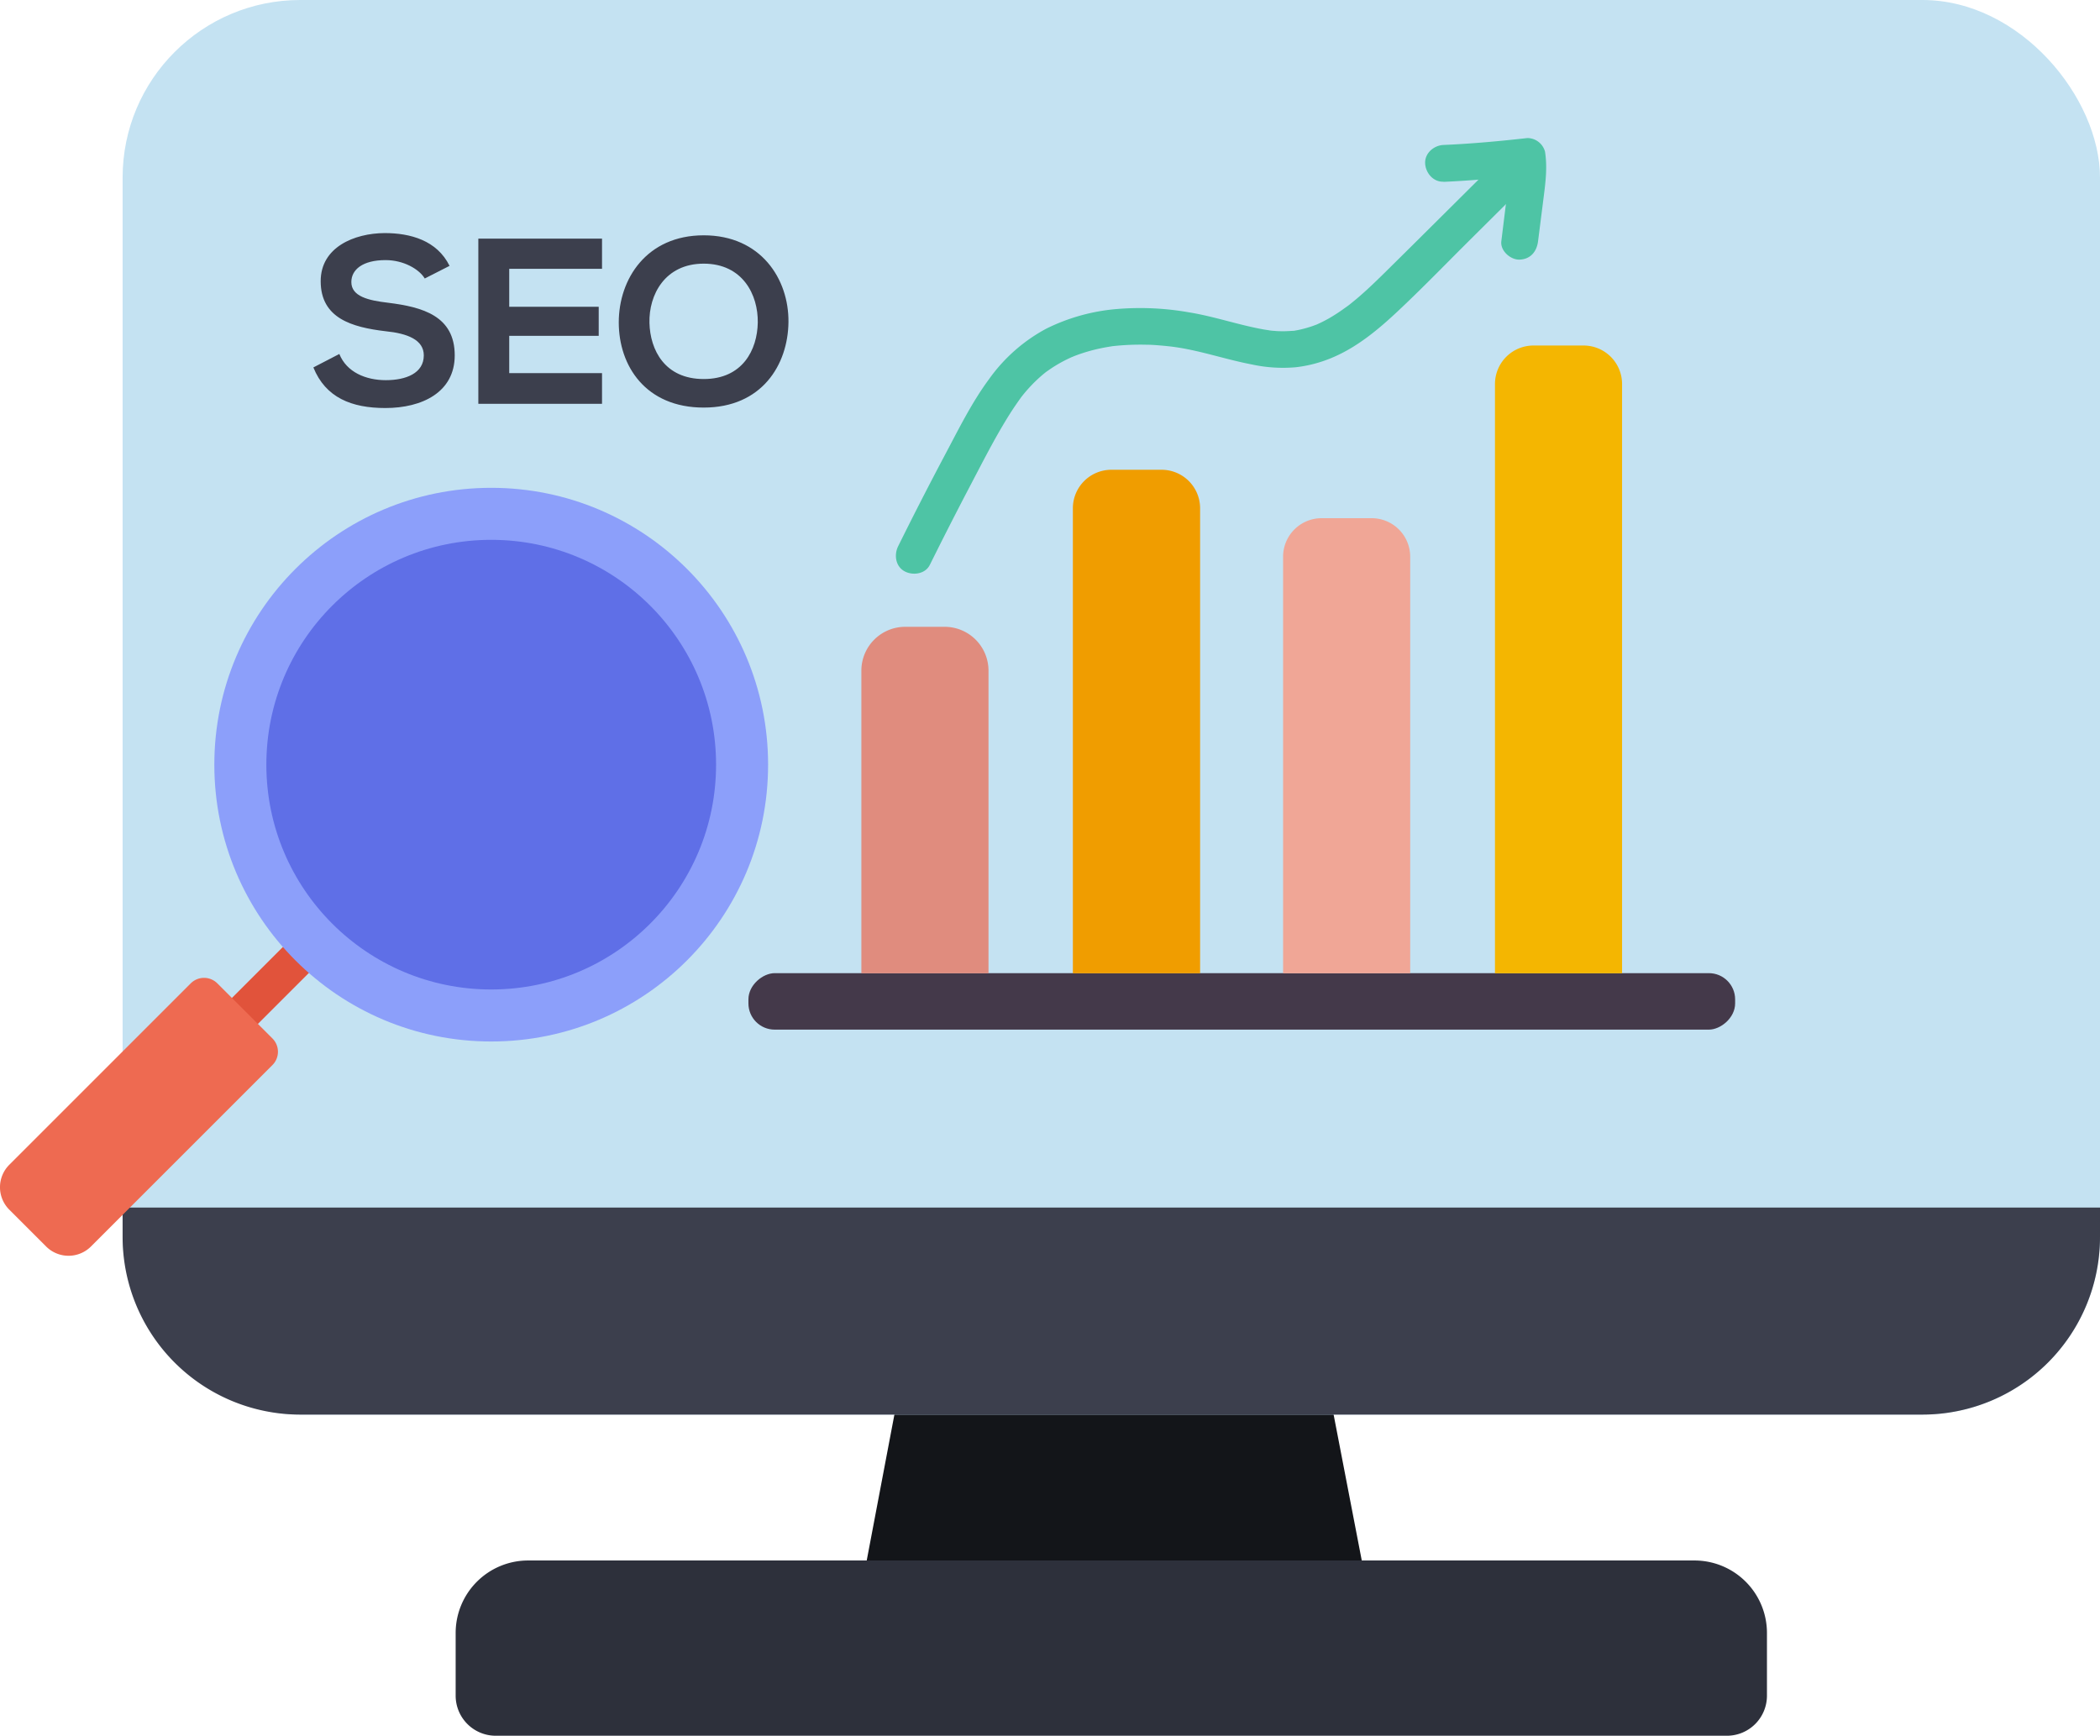 <svg xmlns="http://www.w3.org/2000/svg" viewBox="0 0 608.35 502.95" id="seo"><g><g><polygon fill="#131519" points="261.87 395.26 246.98 473.75 398.66 473.75 383.52 395.26 261.87 395.26"></polygon><path fill="#2d303b" d="M153,452.13H490.87a21,21,0,0,1,21,21v18.17a11.61,11.61,0,0,1-11.61,11.61H143.58A11.61,11.61,0,0,1,132,491.34V473.17A21,21,0,0,1,153,452.13Z"></path><rect width="572.83" height="409.86" x="35.52" fill="#c4e2f2" rx="51.46"></rect><path fill="#3c3f4d" d="M556.89,409.86H87A51.46,51.46,0,0,1,35.52,358.4v-8.52H608.35v8.52A51.46,51.46,0,0,1,556.89,409.86Z"></path><rect width="10.64" height="41.66" x="71.84" y="265.87" fill="#e1533b" transform="rotate(45 77.159 286.69)"></rect><circle cx="142.3" cy="221.55" r="80.21" fill="#8c9ffa"></circle><circle cx="142.3" cy="221.55" r="65.14" fill="#5f6fe7"></circle><path fill="#ee6a51" d="M28.2,279.87H50.77a5.45,5.45,0,0,1,5.45,5.45v74.34A9.19,9.19,0,0,1,47,368.85H31.94a9.19,9.19,0,0,1-9.19-9.19V285.32a5.45,5.45,0,0,1,5.45-5.45Z" transform="rotate(45 39.487 324.356)"></path><rect width="16.36" height="285.84" x="351.54" y="147.21" fill="#44394a" rx="7.6" transform="rotate(90 359.72 290.14)"></rect><path fill="#f4b601" d="M444.24,100.11h14.5a11.16,11.16,0,0,1,11.16,11.16V282a0,0,0,0,1,0,0H433.08a0,0,0,0,1,0,0V111.27A11.16,11.16,0,0,1,444.24,100.11Z"></path><path fill="#f0a696" d="M382.86,150.14h14.5a11.16,11.16,0,0,1,11.16,11.16V282a0,0,0,0,1,0,0H371.7a0,0,0,0,1,0,0V161.31A11.16,11.16,0,0,1,382.86,150.14Z"></path><path fill="#e08c7e" d="M262.24,181.61h11.41a12.71,12.71,0,0,1,12.71,12.71V282a0,0,0,0,1,0,0H249.53a0,0,0,0,1,0,0V194.32A12.71,12.71,0,0,1,262.24,181.61Z"></path><path fill="#f09d00" d="M322,136.11h14.5a11.16,11.16,0,0,1,11.16,11.16V282a0,0,0,0,1,0,0H310.8a0,0,0,0,1,0,0V147.28A11.16,11.16,0,0,1,322,136.11Z"></path><path fill="#3c3f4d" d="M123.05 80.69c-1.64-2.73-6.16-5.33-11.35-5.33-6.7 0-9.92 2.8-9.92 6.36 0 4.17 4.93 5.33 10.67 6 10 1.24 19.28 3.83 19.28 15.25 0 10.67-9.43 15.25-20.1 15.25-9.78 0-17.3-3-20.85-11.76l7.52-3.9c2.12 5.27 7.65 7.59 13.47 7.59s11-2 11-7.18c0-4.51-4.71-6.36-11.07-7-9.78-1.16-18.8-3.76-18.8-14.5 0-9.84 9.7-13.88 18.52-13.94 7.46 0 15.18 2.12 18.81 9.5zM174.4 117H138.57V69.14H174.4v8.75H147.52v11h25.92v8.41H147.52v10.8H174.4zM228.41 93.34c-.14 12.38-7.73 24.75-24.55 24.75S179.25 106 179.25 93.41s8.07-25.23 24.61-25.23S228.55 80.83 228.41 93.34zm-40.27.21c.2 7.86 4.44 16.27 15.72 16.27s15.52-8.48 15.66-16.34c.14-8.07-4.38-17.09-15.66-17.09S187.93 85.48 188.14 93.55z"></path><path fill="#4ec4a5" d="M269.4,163.6q5.66-11.43,11.58-22.72c3.72-7.08,7.34-14.28,11.59-21,1-1.58,2.05-3.1,3.13-4.61.08-.12.6-.8.08-.12.31-.4.62-.79.94-1.18.64-.77,1.31-1.52,2-2.25a41.26,41.26,0,0,1,3.68-3.44c.21-.17,1-.79.15-.14q.52-.41,1.08-.78c.72-.51,1.45-1,2.21-1.46a39.31,39.31,0,0,1,4.05-2.16c.33-.16.67-.31,1-.45-1.18.52.16-.06.35-.13.81-.32,1.64-.61,2.47-.88,1.39-.45,2.81-.84,4.24-1.17.86-.19,1.73-.37,2.6-.52l.87-.15.88-.13c-.68.09-.71.09-.09,0a72.6,72.6,0,0,1,9.89-.43c1.51,0,3,.13,4.53.26.83.07,1.66.16,2.49.25l1.13.14c-1.34-.17.61.09.84.13,7.3,1.13,14.28,3.55,21.52,4.93a42.49,42.49,0,0,0,12.82.81,38.32,38.32,0,0,0,11.4-3.17c6.69-3,12.49-7.81,17.8-12.78,6.64-6.2,13-12.75,19.4-19.15l20.82-20.69a5.32,5.32,0,0,0-7.52-7.52C425.14,55.16,413,67.31,400.79,79.35c-2.55,2.51-5.15,5-7.88,7.3-.69.57-1.38,1.14-2.08,1.69.76-.6-.07.06-.26.2l-1,.71a49.39,49.39,0,0,1-4.6,3q-1.12.63-2.28,1.2l-1.06.49c-.8.4,1.16-.41-.23.1a34.1,34.1,0,0,1-5.34,1.58l-.92.17c-1.52.27,1.22,0-.53.06-.91.05-1.82.12-2.73.12s-1.82,0-2.73-.11c-.55,0-1.09-.1-1.64-.16.91.11-1.11-.19-1.3-.22-7.38-1.3-14.47-3.82-21.88-5a81.22,81.22,0,0,0-20.83-.94,56.4,56.4,0,0,0-20.39,5.68,48.36,48.36,0,0,0-16.63,14.68c-5.17,7-9,14.92-13.09,22.57q-6.78,12.81-13.21,25.81c-1.23,2.49-.75,5.87,1.91,7.27,2.4,1.27,6,.76,7.28-1.91Z"></path><path fill="#4ec4a5" d="M418.17,52.69c8.13-.36,16.2-1.1,24.28-2l-5.13-3.9c-.2-1.26,0,.38,0,.65,0,.46,0,.92,0,1.38,0,1-.08,2-.18,3-.19,2-.47,3.92-.72,5.88L434.92,69.9c-.35,2.77,2.7,5.44,5.32,5.32,3.18-.14,4.94-2.35,5.32-5.32l1.61-12.69c.57-4.49,1.11-8.74.41-13.26A5.31,5.31,0,0,0,442.45,40c-8.08.91-16.15,1.65-24.28,2-2.77.12-5.45,2.36-5.32,5.32.13,2.78,2.35,5.45,5.32,5.32Z"></path></g></g></svg>